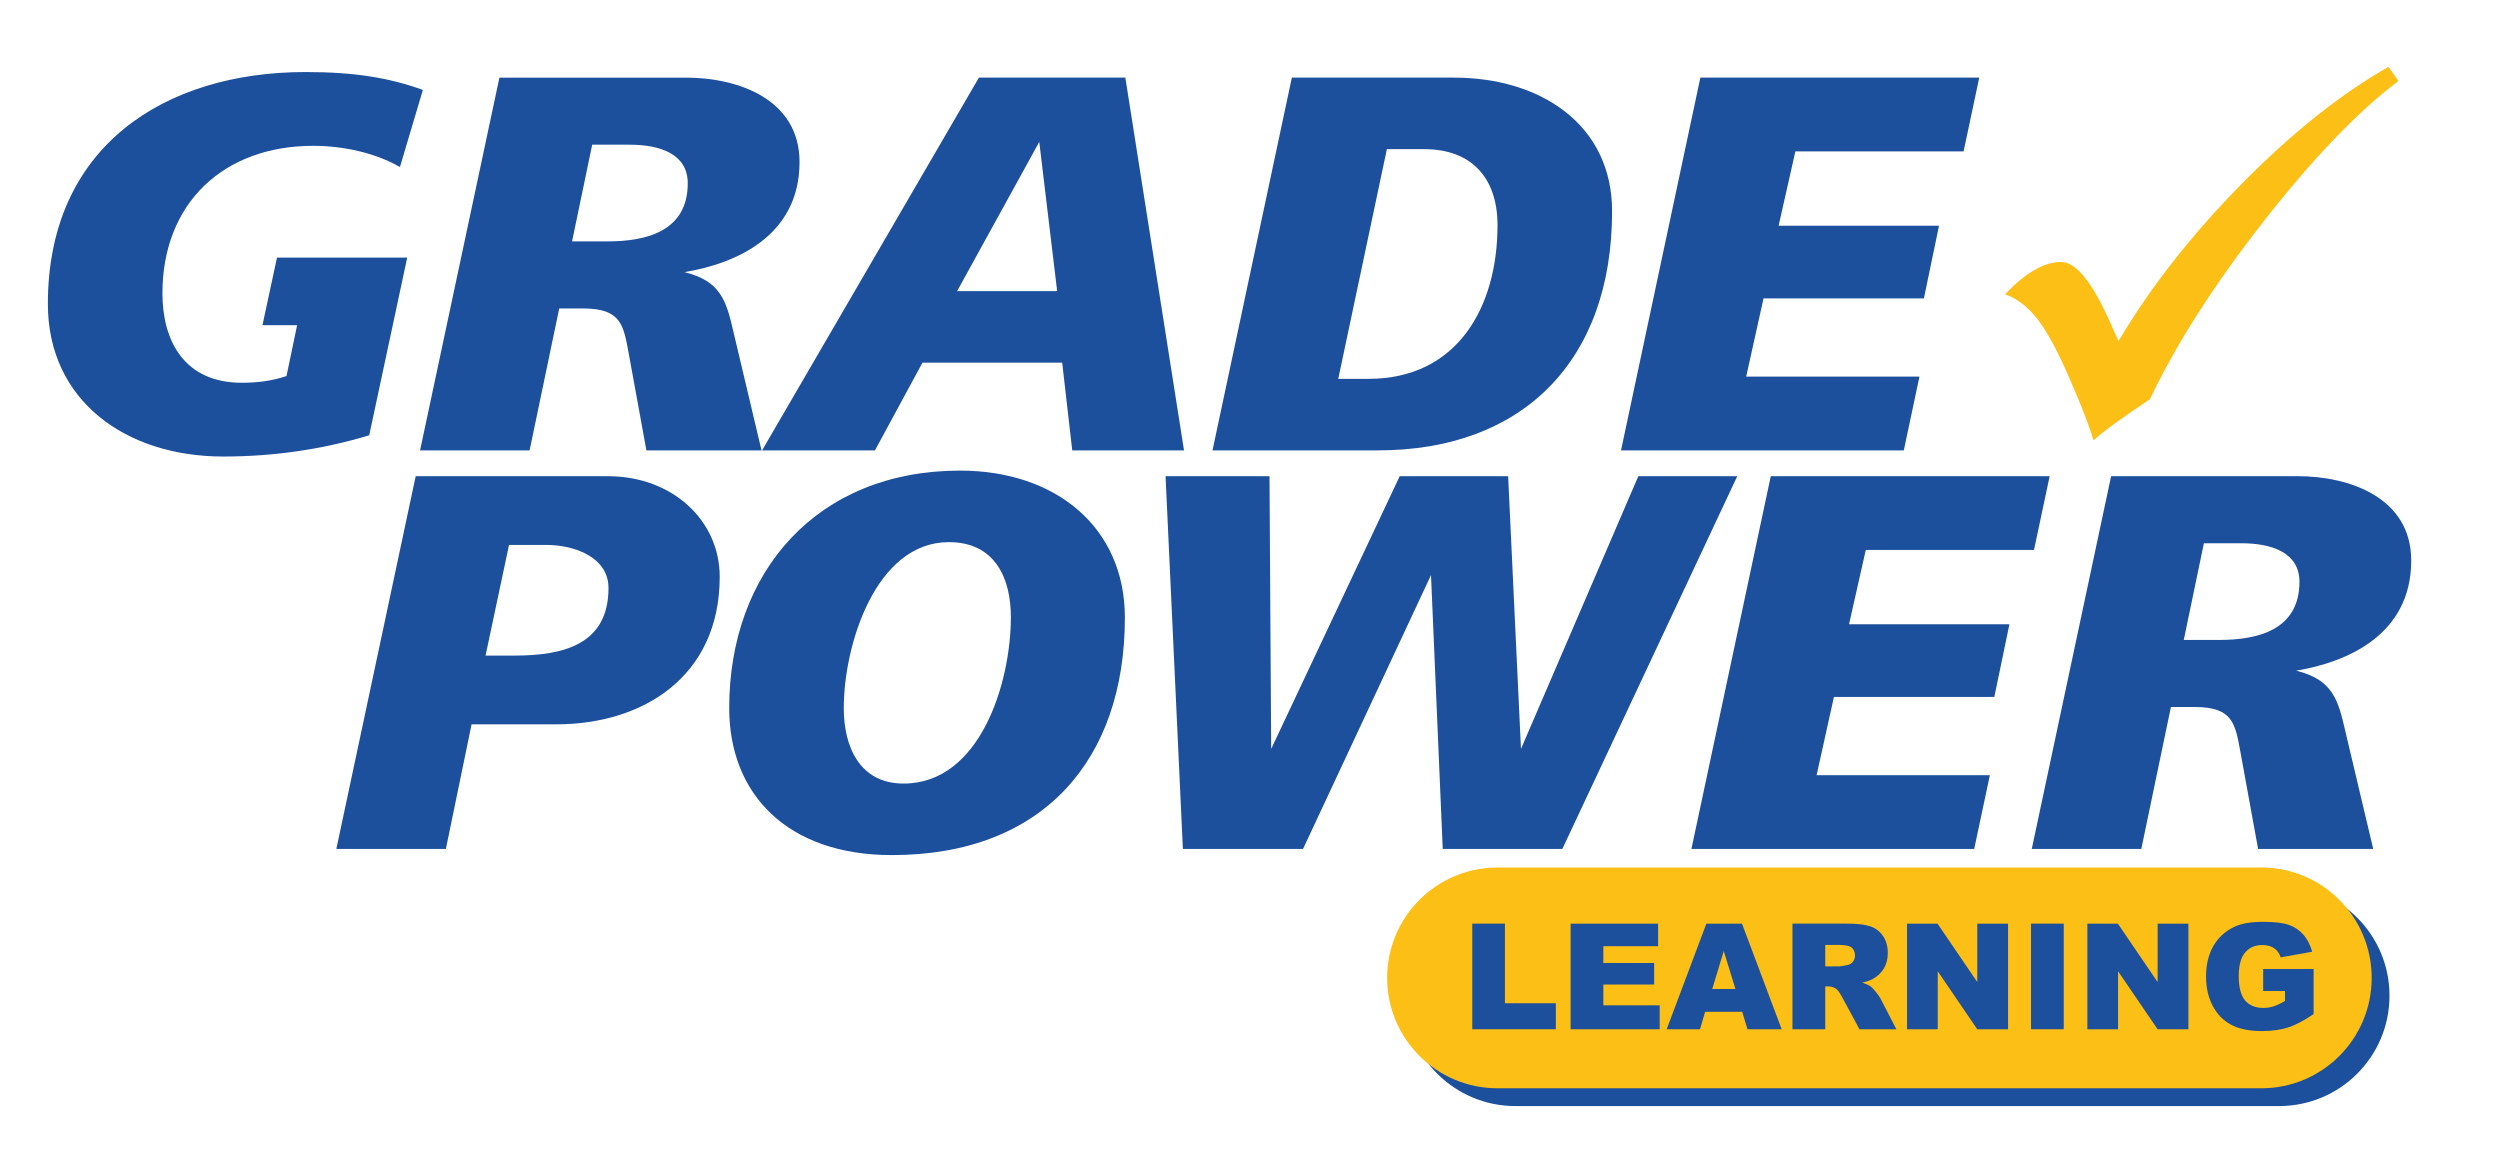 <?xml version="1.0" encoding="UTF-8" standalone="no"?> <!-- Created with Inkscape (http://www.inkscape.org/) --> <svg xmlns:dc="http://purl.org/dc/elements/1.1/" xmlns:cc="http://creativecommons.org/ns#" xmlns:rdf="http://www.w3.org/1999/02/22-rdf-syntax-ns#" xmlns:svg="http://www.w3.org/2000/svg" xmlns="http://www.w3.org/2000/svg" xmlns:sodipodi="http://sodipodi.sourceforge.net/DTD/sodipodi-0.dtd" xmlns:inkscape="http://www.inkscape.org/namespaces/inkscape" id="svg2" inkscape:version="0.91 r13725" xml:space="preserve" width="625" height="287.5" viewBox="0 0 625 287.5" sodipodi:docname="Grade_Power_logo_F.svg">  <defs id="defs6"> <clipPath clipPathUnits="userSpaceOnUse" id="clipPath16"> <path d="M 0,230 500,230 500,0 0,0 0,230 Z" id="path18" inkscape:connector-curvature="0"></path> </clipPath> </defs> <g id="g10" inkscape:groupmode="layer" inkscape:label="Grade_Power_logo_F" transform="matrix(1.25,0,0,-1.25,0,287.5)"> <g id="g12"> <g id="g14" clip-path="url(#clipPath16)"> <g id="g20" transform="translate(477.901,30.859)"> <path d="m 0,0 c 0,-12.185 -9.886,-22.07 -22.07,-22.07 l -152.767,0 c -12.189,0 -22.075,9.885 -22.075,22.07 0,12.196 9.886,22.076 22.075,22.076 l 152.767,0 C -9.886,22.076 0,12.196 0,0" style="fill:#1c4f9c;fill-opacity:1;fill-rule:nonzero;stroke:none" id="path22" inkscape:connector-curvature="0"></path> </g> <g id="g24" transform="translate(474.339,34.415)"> <path d="m 0,0 c 0,-12.185 -9.88,-22.073 -22.068,-22.073 l -152.767,0 c -12.189,0 -22.073,9.888 -22.073,22.073 0,12.197 9.884,22.082 22.073,22.082 l 152.767,0 C -9.88,22.082 0,12.197 0,0" style="fill:#fbbf16;fill-opacity:1;fill-rule:nonzero;stroke:none" id="path26" inkscape:connector-curvature="0"></path> </g> <g id="g28" transform="translate(294.455,45.273)"> <path d="m 0,0 6.528,0 0,-15.922 10.188,0 0,-5.203 L 0,-21.125 0,0 Z" style="fill:#1c4f9c;fill-opacity:1;fill-rule:nonzero;stroke:none" id="path30" inkscape:connector-curvature="0"></path> </g> <g id="g32" transform="translate(314.126,45.273)"> <path d="m 0,0 17.493,0 0,-4.51 -10.951,0 0,-3.357 10.159,0 0,-4.309 -10.159,0 0,-4.164 11.269,0 0,-4.785 L 0,-21.125 0,0 Z" style="fill:#1c4f9c;fill-opacity:1;fill-rule:nonzero;stroke:none" id="path34" inkscape:connector-curvature="0"></path> </g> <g id="g36" transform="translate(347.086,32.205)"> <path d="M 0,0 -2.332,7.594 -4.639,0 0,0 Z m 1.354,-4.568 -7.411,0 -1.03,-3.489 -6.665,0 7.94,21.125 7.121,0 7.938,-21.125 -6.836,0 -1.057,3.489 z" style="fill:#1c4f9c;fill-opacity:1;fill-rule:nonzero;stroke:none" id="path38" inkscape:connector-curvature="0"></path> </g> <g id="g40" transform="translate(365.05,36.715)"> <path d="m 0,0 2.752,0 c 0.298,0 0.874,0.096 1.729,0.287 0.433,0.088 0.786,0.309 1.06,0.664 0.273,0.356 0.41,0.764 0.41,1.225 0,0.681 -0.216,1.205 -0.648,1.57 C 4.87,4.111 4.059,4.295 2.867,4.295 L 0,4.295 0,0 Z m -6.557,-12.566 0,21.125 10.88,0 c 2.018,0 3.559,-0.172 4.625,-0.518 1.067,-0.346 1.927,-0.988 2.58,-1.924 0.654,-0.937 0.98,-2.078 0.98,-3.422 0,-1.174 -0.25,-2.183 -0.75,-3.035 -0.499,-0.849 -1.187,-1.539 -2.062,-2.066 -0.557,-0.336 -1.321,-0.615 -2.292,-0.836 0.778,-0.26 1.344,-0.52 1.7,-0.779 0.239,-0.174 0.587,-0.543 1.043,-1.112 0.457,-0.566 0.761,-1.004 0.915,-1.312 l 3.161,-6.121 -7.376,0 -3.49,6.457 c -0.442,0.836 -0.835,1.377 -1.181,1.627 -0.471,0.326 -1.004,0.49 -1.6,0.49 l -0.576,0 0,-8.574 -6.557,0 z" style="fill:#1c4f9c;fill-opacity:1;fill-rule:nonzero;stroke:none" id="path42" inkscape:connector-curvature="0"></path> </g> <g id="g44" transform="translate(381.406,45.273)"> <path d="m 0,0 6.095,0 7.955,-11.688 0,11.688 6.153,0 0,-21.125 -6.153,0 -7.911,11.6 0,-11.6 -6.139,0 L 0,0 Z" style="fill:#1c4f9c;fill-opacity:1;fill-rule:nonzero;stroke:none" id="path46" inkscape:connector-curvature="0"></path> </g> <path d="m 406.206,45.273 6.542,0 0,-21.125 -6.542,0 0,21.125 z" style="fill:#1c4f9c;fill-opacity:1;fill-rule:nonzero;stroke:none" id="path48" inkscape:connector-curvature="0"></path> <g id="g50" transform="translate(417.475,45.273)"> <path d="m 0,0 6.095,0 7.955,-11.688 0,11.688 6.153,0 0,-21.125 -6.153,0 -7.911,11.6 0,-11.6 -6.139,0 L 0,0 Z" style="fill:#1c4f9c;fill-opacity:1;fill-rule:nonzero;stroke:none" id="path52" inkscape:connector-curvature="0"></path> </g> <g id="g54" transform="translate(452.636,31.8)"> <path d="m 0,0 0,4.395 10.087,0 0,-9.006 C 8.156,-5.928 6.448,-6.824 4.964,-7.299 3.479,-7.773 1.719,-8.012 -0.317,-8.012 c -2.508,0 -4.552,0.428 -6.132,1.282 -1.58,0.855 -2.805,2.128 -3.675,3.82 -0.869,1.689 -1.304,3.631 -1.304,5.82 0,2.307 0.476,4.313 1.427,6.018 0.951,1.705 2.344,2.998 4.179,3.883 1.431,0.681 3.357,1.023 5.778,1.023 2.335,0 4.081,-0.211 5.238,-0.635 C 6.352,12.777 7.312,12.121 8.076,11.232 8.84,10.344 9.414,9.217 9.799,7.854 L 3.501,6.73 C 3.242,7.527 2.803,8.137 2.183,8.561 1.564,8.982 0.772,9.193 -0.187,9.193 -1.619,9.193 -2.76,8.697 -3.61,7.703 -4.46,6.707 -4.886,5.135 -4.886,2.982 c 0,-2.285 0.43,-3.919 1.29,-4.898 0.86,-0.98 2.059,-1.471 3.596,-1.471 0.729,0 1.426,0.106 2.089,0.317 0.663,0.213 1.422,0.572 2.277,1.082 L 4.366,0 0,0 Z" style="fill:#1c4f9c;fill-opacity:1;fill-rule:nonzero;stroke:none" id="path56" inkscape:connector-curvature="0"></path> </g> <g id="g58" transform="translate(79.989,196.591)"> <path d="m 0,0 c -5.03,2.906 -11.513,4.248 -17.325,4.248 -17.995,0 -30.177,-11.513 -30.177,-29.508 0,-9.5 4.359,-17.883 15.871,-17.883 3.018,0 5.924,0.335 8.942,1.341 l 2.123,10.171 -6.93,0 2.906,13.525 26.043,0 -7.6,-35.544 c -9.613,-2.906 -19.449,-4.247 -29.173,-4.247 -19.671,0 -35.095,11.289 -35.095,30.513 0,31.52 23.359,46.385 51.526,46.385 9.724,0 16.654,-1.118 23.472,-3.576 L 0,0 Z" style="fill:#1c4f9c;fill-opacity:1;fill-rule:nonzero;stroke:none" id="path60" inkscape:connector-curvature="0"></path> </g> <g id="g62" transform="translate(125.927,201.062)"> <path d="m 0,0 -7.488,0 -4.024,-19.336 7.153,0 c 7.489,0 15.983,1.9 15.983,11.624 C 11.624,-1.9 6.147,0 0,0 m 10.954,-25.484 c 7.265,-1.788 8.382,-5.7 9.836,-12.071 l 5.588,-23.584 -23.024,0 -3.465,19.001 c -1.118,6.036 -1.453,9.389 -9.278,9.389 l -4.694,0 -5.924,-28.39 -21.907,0 15.872,74.551 37.331,0 c 10.283,0 22.69,-4.247 22.69,-16.877 0,-14.866 -12.854,-20.342 -23.025,-22.019" style="fill:#1c4f9c;fill-opacity:1;fill-rule:nonzero;stroke:none" id="path64" inkscape:connector-curvature="0"></path> </g> <g id="g66" transform="translate(207.853,201.621)"> <path d="m 0,0 -16.43,-29.843 20.007,0 L 0,0 Z m 6.595,-61.697 -2.012,17.548 -27.943,0 -9.5,-17.548 -22.578,0 43.367,74.551 29.284,0 11.736,-74.551 -22.354,0 z" style="fill:#1c4f9c;fill-opacity:1;fill-rule:nonzero;stroke:none" id="path68" inkscape:connector-curvature="0"></path> </g> <g id="g70" transform="translate(284.862,200.168)"> <path d="m 0,0 -7.488,0 -9.725,-45.938 6.036,0 c 17.772,0 25.819,14.307 25.819,30.737 C 14.642,-5.812 9.501,0 0,0 m -9.277,-60.244 -33.084,0 15.872,74.551 32.413,0 c 17.324,0 31.631,-9.389 31.631,-26.713 0,-30.067 -17.995,-47.838 -46.832,-47.838" style="fill:#1c4f9c;fill-opacity:1;fill-rule:nonzero;stroke:none" id="path72" inkscape:connector-curvature="0"></path> </g> <g id="g74" transform="translate(392.719,199.721)"> <path d="m 0,0 -33.643,0 -3.353,-14.866 32.078,0 -3.018,-14.53 -32.079,0 -3.464,-15.648 34.649,0 -3.13,-14.753 -56.556,0 15.871,74.55 55.774,0 L 0,0 Z" style="fill:#1c4f9c;fill-opacity:1;fill-rule:nonzero;stroke:none" id="path76" inkscape:connector-curvature="0"></path> </g> <g id="g78" transform="translate(109.294,121.014)"> <path d="m 0,0 -7.488,0 -4.695,-22.13 5.812,0 c 9.613,0 18.778,2.123 18.778,13.523 C 12.407,-2.458 5.589,0 0,0 m 2.012,-35.878 -16.989,0 -5.142,-24.926 -21.906,0 15.871,74.551 38.449,0 c 12.853,0 22.354,-8.829 22.354,-20.117 0,-20.008 -15.424,-29.508 -32.637,-29.508" style="fill:#1c4f9c;fill-opacity:1;fill-rule:nonzero;stroke:none" id="path80" inkscape:connector-curvature="0"></path> </g> <g id="g82" transform="translate(189.768,121.573)"> <path d="m 0,0 c -14.642,0 -21.013,-20.566 -21.013,-33.197 0,-7.824 3.242,-15.088 11.96,-15.088 15.312,0 21.46,20.119 21.46,33.307 C 12.407,-7.265 9.277,0 0,0 m -11.4,-62.591 c -20.902,0 -32.526,12.181 -32.526,29.394 0,27.274 17.548,47.504 46.161,47.504 19.225,0 32.973,-11.401 32.973,-29.396 0,-28.391 -16.319,-47.502 -46.608,-47.502" style="fill:#1c4f9c;fill-opacity:1;fill-rule:nonzero;stroke:none" id="path84" inkscape:connector-curvature="0"></path> </g> <g id="g86" transform="translate(312.468,60.211)"> <path d="M 0,0 -23.919,0 -26.267,54.768 -51.861,0 l -24.031,0 -3.465,74.551 20.789,0 0.335,-54.543 25.708,54.543 21.683,0 2.571,-54.543 23.471,54.543 19.784,0 L 0,0 Z" style="fill:#1c4f9c;fill-opacity:1;fill-rule:nonzero;stroke:none" id="path88" inkscape:connector-curvature="0"></path> </g> <g id="g90" transform="translate(406.801,120.007)"> <path d="m 0,0 -33.644,0 -3.352,-14.865 32.078,0 -3.019,-14.53 -32.078,0 -3.464,-15.648 34.649,0 -3.13,-14.754 -56.556,0 15.871,74.551 55.774,0 L 0,0 Z" style="fill:#1c4f9c;fill-opacity:1;fill-rule:nonzero;stroke:none" id="path92" inkscape:connector-curvature="0"></path> </g> <g id="g94" transform="translate(448.267,121.35)"> <path d="m 0,0 -7.489,0 -4.024,-19.336 7.154,0 c 7.488,0 15.983,1.9 15.983,11.625 C 11.624,-1.901 6.147,0 0,0 m 10.953,-25.483 c 7.266,-1.789 8.383,-5.701 9.836,-12.072 l 5.589,-23.584 -23.026,0 -3.464,19.002 c -1.118,6.035 -1.454,9.388 -9.277,9.388 l -4.694,0 -5.924,-28.39 -21.907,0 15.871,74.551 37.332,0 c 10.282,0 22.688,-4.247 22.688,-16.877 0,-14.866 -12.853,-20.342 -23.024,-22.018" style="fill:#1c4f9c;fill-opacity:1;fill-rule:nonzero;stroke:none" id="path96" inkscape:connector-curvature="0"></path> </g> <g id="g98" transform="translate(477.696,216.633)"> <path d="m 0,0 1.985,-2.836 c -8.093,-6.089 -17.092,-15.468 -27.002,-28.136 -9.905,-12.669 -17.468,-24.506 -22.691,-35.51 l -4.195,-2.839 c -3.482,-2.421 -5.842,-4.216 -7.091,-5.387 -0.492,1.778 -1.569,4.687 -3.235,8.736 l -1.587,3.687 c -2.27,5.293 -4.376,9.208 -6.322,11.741 -1.949,2.535 -4.134,4.217 -6.554,5.05 4.083,4.312 7.826,6.466 11.233,6.466 2.911,0 6.143,-3.953 9.699,-11.856 l 1.759,-3.971 c 6.391,10.78 14.597,21.254 24.618,31.427 C -19.361,-13.256 -9.568,-5.446 0,0" style="fill:#fbbf16;fill-opacity:1;fill-rule:nonzero;stroke:none" id="path100" inkscape:connector-curvature="0"></path> </g> </g> </g> </g> </svg> 